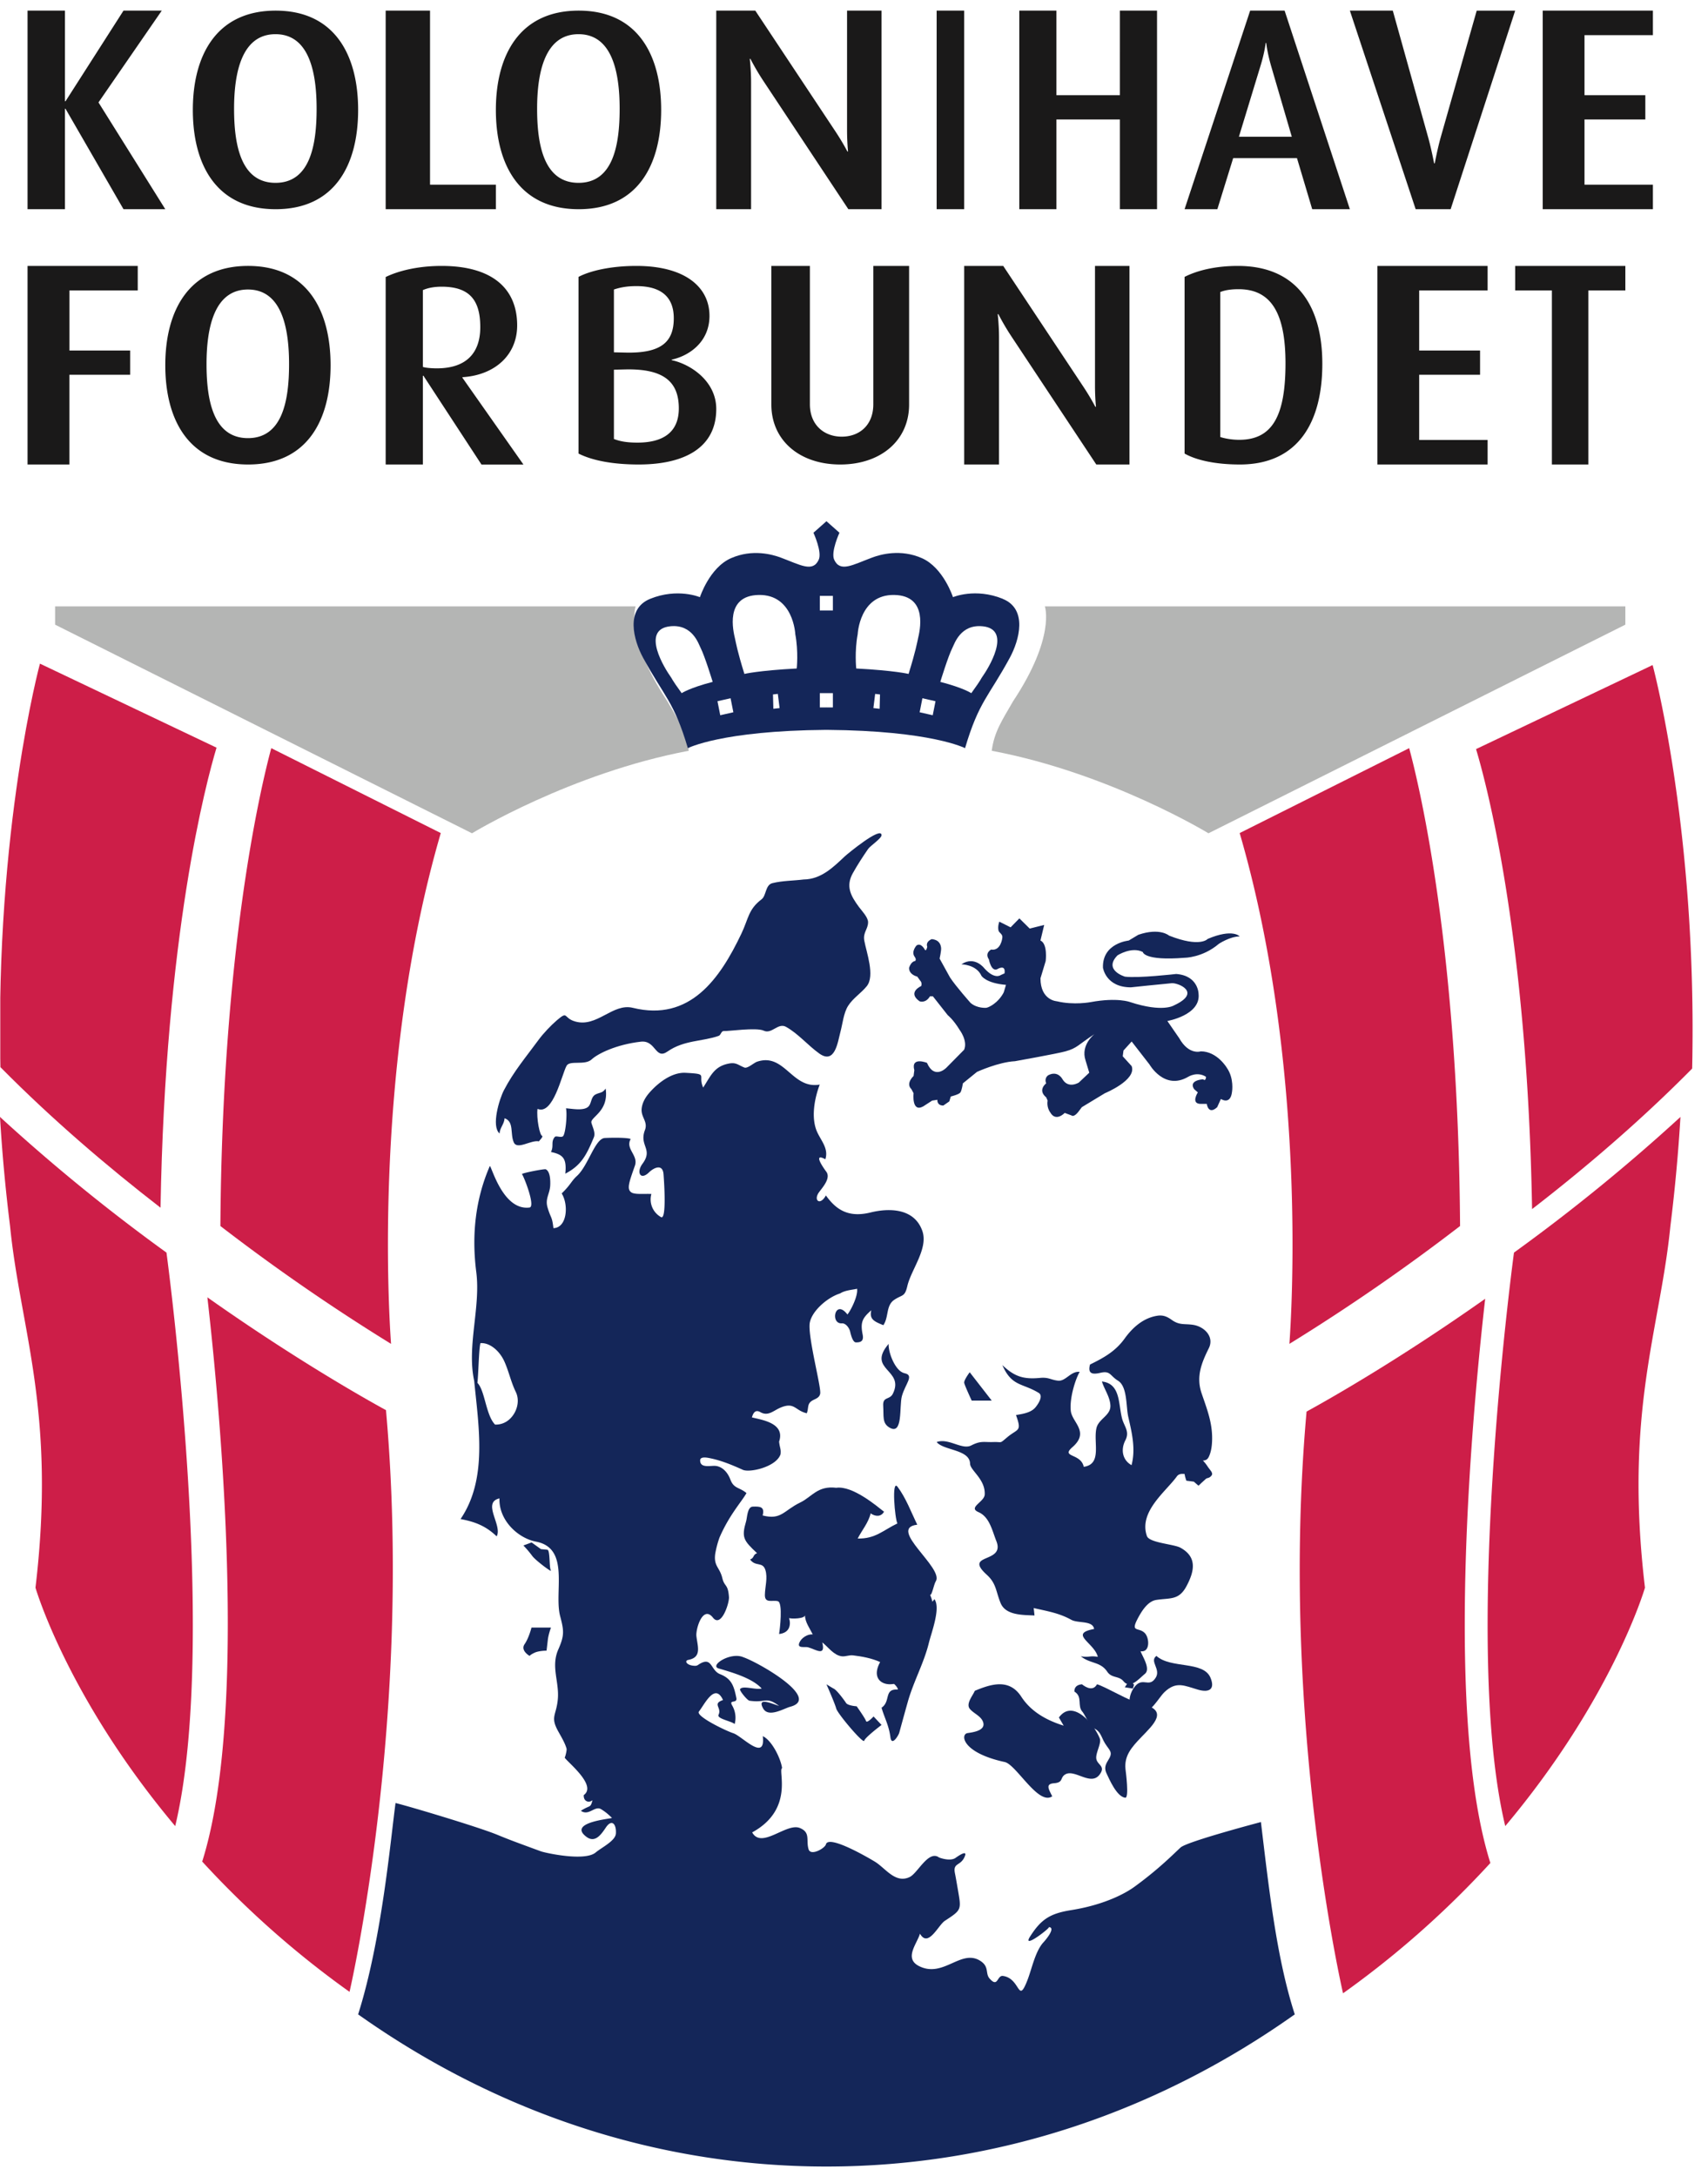 <?xml version="1.0" encoding="UTF-8"?> <svg xmlns="http://www.w3.org/2000/svg" width="62" height="79" viewBox="0 0 62 79"><defs><clipPath id="a"><path d="M.01 24.09h14.244V72.3H.01z"></path></clipPath></defs><path fill="#b4b5b4" d="M17.134 30.248S20.719 28.06 25 27.253c-.089-.696-.386-1.121-.773-1.795-1.549-2.337-1.155-3.448-1.155-3.448H2v.665l15.134 7.573M43.867 30.248S40.282 28.06 36 27.253c.089-.696.387-1.121.773-1.795 1.55-2.337 1.155-3.448 1.155-3.448H59v.665l-15.133 7.573"></path><path fill="#142659" d="M36.4 21.739c.91.37.604 1.494.255 2.139-.77 1.42-1.121 1.582-1.624 3.28 0 0-1.21-.634-5.014-.664h-.034c-3.803.03-5.014.664-5.014.664-.503-1.698-.854-1.86-1.624-3.28-.35-.645-.655-1.768.254-2.14.998-.406 1.808-.06 1.808-.06s.345-1.07 1.126-1.415c.78-.345 1.51-.133 1.805-.024.717.267 1.163.548 1.38.082.133-.283-.19-.982-.19-.982L30 18.92l.472.418s-.323.7-.19.982c.217.466.663.185 1.38-.082.295-.11 1.025-.321 1.805.024.78.346 1.126 1.415 1.126 1.415s.81-.346 1.808.06zm-10.53 3.013s-.285-.937-.44-1.237c-.073-.141-.29-.86-1.093-.782-1.117.11-.17 1.585-.004 1.817.092.128.002.045.412.612 0 0 .277-.19 1.125-.41zm.751 1.103l-.101-.509-.476.108.101.509zm1.678-.152l-.064-.515-.176.02.014.52zm.57-2.683s-.066-1.448-1.329-1.423c-1.246.024-.92 1.324-.857 1.595.036.157.072.41.338 1.271 0 0 .507-.123 1.9-.197 0 0 .067-.612-.052-1.246zm.89 2.66h.475v-.52h-.475zm0-3.52h.475v-.53h-.475zm2.185 3.048l-.176-.02-.064.515.226.025zm1.376-2.015c.064-.272.39-1.572-.857-1.596-1.263-.025-1.329 1.423-1.329 1.423-.119.634-.053 1.246-.053 1.246 1.394.074 1.9.197 1.9.197.267-.861.303-1.114.34-1.27zm.639 2.261l-.476-.108-.1.509.475.108zm1.707-2.72c-.803-.08-1.02.64-1.093.78-.155.301-.44 1.238-.44 1.238.848.22 1.125.41 1.125.41.41-.567.32-.484.412-.612.166-.232 1.112-1.706-.004-1.817z"></path><path fill="#142659" d="M29.996 26.129h.001v-1.03z"></path><path fill="#1a1919" d="M2.521 10.544v2.18h2.204v.88H2.52v3.257H1V9.653h4v.891H2.521M6 13.257c0-1.985.859-3.604 3.006-3.604S12 11.273 12 13.257c0 1.996-.847 3.604-2.994 3.604C6.859 16.861 6 15.253 6 13.257zm3-2.748c-1.225 0-1.503 1.394-1.503 2.708 0 1.303.243 2.687 1.504 2.687 1.26 0 1.492-1.384 1.492-2.687 0-1.314-.266-2.708-1.492-2.708zM15.371 13.64h-.021v3.221H14v-6.805c.464-.227 1.177-.403 2.03-.403 1.847 0 2.743.827 2.743 2.159 0 1.074-.81 1.807-1.987 1.88v.02L19 16.862h-1.523zm.66-3.233c-.292 0-.52.052-.681.124v2.788c.086.031.302.052.507.052 1.059 0 1.577-.547 1.577-1.497 0-.992-.4-1.467-1.404-1.467zM21 16.464v-6.413c.45-.235 1.21-.398 2.099-.398 1.777 0 2.655.774 2.655 1.813 0 .957-.75 1.455-1.37 1.588v.02c.674.143 1.616.754 1.616 1.772 0 1.394-1.135 2.015-2.816 2.015-.931 0-1.68-.142-2.184-.397zm2.102-6.078c-.322 0-.57.041-.817.123v2.28l.42.01c1.312.031 1.753-.398 1.753-1.247 0-.777-.463-1.166-1.356-1.166zm-.4 3.024l-.417.01v2.515c.236.092.492.132.856.132.878 0 1.5-.336 1.5-1.242 0-.967-.547-1.445-1.939-1.415zM30.5 16.861c-1.487 0-2.5-.886-2.5-2.175V9.653h1.399v5.022c0 .763.528 1.176 1.156 1.176.639 0 1.146-.413 1.146-1.176V9.653H33v5.033c0 1.289-1.013 2.175-2.5 2.175M39.795 16.861l-3.082-4.651a8.862 8.862 0 01-.473-.807h-.023s.047.409.047.838v4.62H35V9.653h1.417l2.906 4.38c.271.408.437.733.437.733h.023s-.035-.346-.035-.765V9.653H41v7.208h-1.205M43 16.464v-6.413c.463-.235 1.121-.398 1.934-.398 2.14 0 3.066 1.456 3.066 3.554 0 2.087-.854 3.654-2.994 3.654-.874 0-1.574-.152-2.006-.397zm1.962-5.966c-.276 0-.481.031-.666.102v5.264c.154.05.41.101.687.101 1.209 0 1.68-.875 1.68-2.779 0-1.822-.523-2.688-1.7-2.688zM50 16.861V9.653h4v.891h-2.484v2.18h2.21v.88h-2.21v2.367H54v.89h-4M57.656 10.544v6.317h-1.323v-6.317H55v-.89h4v.89h-1.344M4.483 7.594L2.378 3.948h-.021v3.646H1V.386h1.357v3.29h.021L4.483.386h1.389L3.575 3.718 6 7.594H4.483M7 3.99C7 2.005 7.859.386 10.006.386S13 2.005 13 3.99c0 1.996-.847 3.604-2.994 3.604C7.859 7.594 7 5.986 7 3.99zm3-2.749c-1.225 0-1.503 1.395-1.503 2.708 0 1.304.243 2.688 1.504 2.688 1.26 0 1.492-1.384 1.492-2.688 0-1.313-.266-2.708-1.492-2.708zM14 7.594V.386h1.61v6.318H18v.89h-4M18 3.99c0-1.985.859-3.604 3.006-3.604S24 2.005 24 3.99c0 1.996-.847 3.604-2.994 3.604C18.859 7.594 18 5.986 18 3.99zm3-2.749c-1.225 0-1.503 1.395-1.503 2.708 0 1.304.243 2.688 1.504 2.688 1.26 0 1.492-1.384 1.492-2.688 0-1.313-.266-2.708-1.492-2.708zM30.795 7.594l-3.082-4.652c-.272-.408-.473-.806-.473-.806h-.023s.047.408.047.838v4.62H26V.386h1.417l2.906 4.38c.271.408.437.733.437.733h.023s-.035-.346-.035-.765V.386H32v7.208h-1.205M34 7.594h1V.386h-1zM40.652 7.594V4.336h-2.304v3.258H37V.386h1.348v3.07h2.304V.386H42v7.208h-1.348M47.08 5.74h-2.316l-.574 1.854H43L45.38.386h1.251L49 7.594h-1.367zm-.929-3.31c-.156-.535-.187-.87-.187-.87h-.021s-.032.335-.199.87l-.772 2.534h1.92zM52.658 7.594h-1.27L49 .386h1.558l1.292 4.63c.115.42.208.913.208.913h.023s.092-.493.207-.912l1.316-4.63H55l-2.342 7.207M56 7.594V.386h4v.89h-2.483v2.18h2.208v.88h-2.208v2.368H60v.89h-4"></path><path fill="#142659" d="M36.275 33.456s-.065.164-.03.32c.022.094.168.13.138.276 0 0-.054.477-.405.417 0 0-.243.12-.081.358 0 0 .08.447.297.357 0 0 .324-.208.27.15l-.135.059s-.216.179-.594-.239c0 0-.35-.476-.837-.149 0 0 .54 0 .729.417 0 0 .162.269.89.328l-.08.268s-.108.239-.351.418c0 0-.146.117-.282.147 0 0-.33.031-.572-.177 0 0-.53-.596-.746-.924l-.378-.685s.065-.294.054-.387c-.012-.094-.043-.29-.34-.32 0 0-.232.082-.163.28 0 0-.037.188-.09.1 0 0-.132-.263-.298-.15 0 0-.204.22-.072.406 0 0 .085.105.018.16 0 0-.135 0-.216.239 0 0-.04.23.297.327l.108.15s.072.055.036.19c0 0-.522.226-.063.554 0 0 .216.09.378-.179h.108l.54.686s.199.152.432.536c0 0 .296.388.162.715l-.648.656s-.432.447-.702-.179c0 0-.594-.238-.459.268l-.027.209s-.297.268-.08.477l.08.149s-.08.715.351.477l.324-.21.189-.029s-.027.209.216.209l.216-.15.054-.178s.292-.071.346-.143c.055-.072.093-.334.093-.334l.513-.417s.783-.358 1.377-.387c0 0 1.529-.273 1.835-.358.432-.12.46-.24 1.054-.627 0 0-.514.389-.326.955l.135.447-.378.357s-.377.239-.593-.119c0 0-.162-.328-.513-.149 0 0-.162.09-.08.298 0 0-.325.239 0 .507l.053.119s-.054.238.108.447c0 0 .162.328.513 0l.243.09s.08.083.243-.12l.135-.179.836-.506s1.16-.477.972-.984l-.324-.357.027-.209.297-.328.648.835s.54.953 1.403.447c0 0 .324-.209.648 0 0 0 0 .178-.108.09 0 0-.54.029-.324.357l.135.119s-.27.417.108.417h.216s.054.417.378.12l.135-.299s.35.239.405-.268c0 0 .08-.477-.19-.864 0 0-.35-.596-.944-.596 0 0-.432.149-.783-.477l-.431-.625s1.214-.21 1.133-.984c0 0-.004-.663-.813-.723 0 0-1.387.16-1.859.097 0 0-.8-.234-.27-.774 0 0 .513-.328.918-.12 0 0 .034.328 1.519.209 0 0 .648 0 1.242-.507 0 0 .404-.268.755-.268 0 0-.243-.298-1.16.09 0 0-.27.328-1.404-.12 0 0-.331-.297-1.114-.03l-.35.21s-.963.09-.935.984c0 0 .097.714 1.015.714 0 0 1.134-.12 1.484-.15.222-.018 1.107.329.081.805 0 0-.405.269-1.592-.119 0 0-.459-.179-1.43 0 0 0-.612.12-1.232-.03 0 0-.594-.03-.594-.834l.189-.626s.08-.626-.19-.745l.136-.566-.526.132-.375-.37-.318.325-.41-.206M29.174 31.925c.63-.008 1.066-.438 1.495-.842.082-.077 1.317-1.1 1.331-.77.005.12-.408.388-.486.502-.197.286-.388.579-.557.882-.267.48-.07.828.222 1.225.098.133.332.374.332.552 0 .259-.192.37-.137.674.078.422.395 1.276.088 1.652-.206.254-.5.434-.677.714-.164.261-.199.653-.278.945-.096.358-.194 1.19-.765.785-.413-.294-.769-.726-1.212-.971-.287-.158-.517.278-.806.14-.27-.127-1.3.027-1.442.013-.106-.01-.108.144-.193.175-.581.208-1.258.149-1.857.568-.453.317-.416-.419-.97-.356-.897.102-1.568.44-1.784.642-.248.233-.797.019-.913.235-.177.33-.487 1.801-1.053 1.562-.045.318.081 1.003.18.984-.008.076-.086.132-.13.195-.282-.06-.783.319-.91.04-.143-.315.02-.753-.336-.879-.01.209-.172.345-.182.554-.31-.267-.006-1.257.159-1.572.357-.686.809-1.215 1.262-1.834.167-.227.447-.522.661-.705.423-.36.22-.083.66.044.796.232 1.363-.676 2.096-.495 2.073.51 3.161-1.052 3.944-2.7.258-.545.247-.875.73-1.24.173-.13.132-.52.39-.585.369-.092.762-.087 1.138-.134M32.257 48.782c-.017.321.249.999.575 1.065.37.074.032.38-.093.83-.103.37.05 1.457-.463 1.136-.256-.161-.192-.396-.216-.783-.021-.348.235-.202.352-.44.435-.888-.964-.857-.155-1.808M27.684 55.011c.68.175.761-.18 1.371-.474.417-.201.62-.614 1.3-.531.597-.083 1.466.66 1.735.869-.111.197-.322.176-.486.06-.079.34-.314.607-.47.913.643.016.927-.303 1.442-.548-.091-.156-.22-1.628.005-1.33.308.411.492.92.716 1.376-1.11.126.991 1.578.669 2.06-.064.096-.144.54-.204.48.304.75-.045.821-.31 1.573-.091.258-.203.583-.43.762-.231.181-.09.395.071.309-.25.893-1.685.784-1.144-.198-.294-.137-.662-.205-.984-.243-.139-.017-.277.05-.407.034-.294-.036-.497-.34-.71-.505.13.53-.228.258-.517.177-.11-.03-.403.055-.316-.162.069-.174.293-.324.488-.304-.106-.217-.283-.448-.283-.7 0 .133-.49.139-.576.107.072.234.028.537-.364.578.028-.15.145-1.136-.043-1.19-.19-.055-.476.094-.472-.228.004-.295.11-.618.017-.91-.1-.31-.358-.103-.553-.377.162-.06.089-.168.251-.23-.49-.462-.572-.565-.394-1.166.036-.12.04-.516.238-.523.27-.01.442.002.36.321"></path><path fill="#142659" d="M33.308 59.698c.132-.585.227-1.19.612-1.648.234.322-.111 1.214-.201 1.582-.18.737-.558 1.406-.764 2.137-.107.378-.21.756-.314 1.134-.02.077-.272.512-.319.158-.058-.443-.217-.7-.322-1.072.343-.228.074-.693.591-.658.012-.073-.187-.288-.254-.258.257-.551.55-.959.97-1.375M31.097 61.938s.306.43.339.533c.032.103.274-.164.274-.164l.29.308s-.597.45-.629.573c-.032.124-.968-.983-1.016-1.168-.048-.184-.355-.881-.355-.881s.161.102.274.164c.113.061.371.41.436.512.064.103.387.123.387.123M26.983 60.157c.532.18 2.847 1.495 1.704 1.797-.228.06-.794.415-.988.057-.22-.408.276-.186.582-.086-.491-.364-.464-.099-1.076-.19-.078-.011-.37-.369-.341-.417.089-.149.563.033.785-.025-.33-.365-1.02-.571-1.56-.728-.352-.103.43-.612.894-.408M19.293 59.08H20s-.091.243-.114.445l-.046.393s-.273 0-.433.074c-.16.074-.182.117-.182.117s-.342-.191-.183-.425c.16-.233.251-.605.251-.605M19 56.1l.297-.11.339.243.233.022c.105.011.063.652.127.751.063.1-.572-.375-.678-.53a3.884 3.884 0 00-.318-.375M20.545 40.231c.21.013.608.096.791-.043.148-.112.098-.371.29-.463.174-.083.234-.037.359-.21.125.842-.575 1.035-.516 1.246.047.169.155.362.086.528-.27.646-.455 1.012-1.035 1.315.059-.56-.087-.695-.52-.787.113-.23-.013-.36.137-.544.049-.06.227.037.3-.029.091-.082.16-.784.108-1.013M39.567 49.532c.497-.244.922-.477 1.258-.944.296-.411.685-.749 1.185-.827.21-.032.352.029.523.15.28.202.46.133.773.18.413.062.78.434.573.85-.267.538-.466 1.033-.261 1.636.188.554.387 1.045.382 1.65-.002.216-.025.443-.114.641-.11.246-.293.076-.424.222-.089.098-.017.323-.134.395-.18.112-.467-.091-.61.11-.398.551-1.39 1.279-1.086 2.162.087.25.976.292 1.218.425.61.336.513.845.219 1.396-.28.523-.595.42-1.1.5-.319.05-.546.434-.688.711-.242.475.059.27.276.493.172.178.195.715-.155.656.065.188.378.644.155.825-.22.178-.527.564-.774.266-.17-.205-.425-.102-.59-.346-.252-.375-.615-.28-.959-.56.314.053.303-.032.616.02-.124-.513-1.07-.836-.134-1.011-.05-.318-.582-.197-.83-.334-.446-.248-.877-.313-1.364-.426.012.09.021.18.03.27-.392-.022-1.041.009-1.23-.45-.177-.43-.151-.71-.504-1.03-.865-.788.675-.398.351-1.216-.158-.399-.25-.881-.652-1.057-.39-.17.215-.365.228-.638.027-.558-.525-.872-.532-1.12-.014-.52-.958-.474-1.213-.784.428-.158.92.294 1.254.123.355-.182.461-.112.805-.124.343-.011.208.073.507-.177.384-.321.535-.187.314-.803.233-.041.54-.079.707-.28.112-.135.291-.42.117-.525-.599-.364-.976-.224-1.319-1.007.441.415.76.52 1.362.464.327-.03.38.067.656.1.281.034.467-.358.79-.318-.124.192-.375.903-.324 1.412.041.42.699.762.058 1.321-.434.38.307.209.413.712.68-.095.338-.893.462-1.41.08-.332.517-.452.505-.81-.012-.317-.218-.584-.308-.877.675.076.595.8.727 1.327.075.303.293.482.124.808-.174.336-.108.716.224.902.156-.587.013-1.178-.118-1.752-.086-.373-.027-1.1-.372-1.313-.3-.186-.27-.373-.645-.286-.26.06-.468.052-.372-.302"></path><path fill="#142659" d="M43.236 53.182s.27-.216.284-.272c.014-.057.227.181.312.317.085.136.227.239.142.34-.085.103-.142.069-.199.114-.057.045-.27.25-.27.25l-.17-.148-.27-.034s-.113-.283-.042-.363c.071-.08.213-.204.213-.204M41.977 60.109c.522.474 1.706.17 1.964.794.169.408-.036.55-.451.432-.49-.14-.785-.32-1.213.081-.233.22-.5.802-.894.749-.505-.07-.426-.59-.24-.874.318-.485.557.022.812-.397.188-.308-.24-.59.022-.785"></path><path fill="#142659" d="M39.82 61.139c.265.065 1.218.633 1.589.71 1.059.216.46.752.016 1.213-.363.377-.618.678-.57 1.157.01.085.14 1.057-.01 1.038-.31-.037-.581-.68-.676-.879-.084-.175-.056-.304.053-.474.198-.307.062-.346-.11-.619-.155-.248-.146-.49-.53-.593.038.01-.239-.5-.284-.548-.21-.223.017-.55-.298-.74-.006-.15.084-.249.274-.265.17.136.414.246.547 0"></path><path fill="#142659" d="M35.386 61.375c.58-.24 1.247-.462 1.686.214.367.564.945.866 1.54 1.052a12.506 12.506 0 01-.173-.297c.496-.684 1.266.219 1.482.761.068.17-.142.505-.128.713.017.254.365.276.12.602-.319.421-.897-.208-1.24-.012-.208.12-.055.295-.411.323-.324.025-.192.218-.067.475-.504.346-1.303-1.153-1.724-1.245-1.558-.339-1.614-1.008-1.35-1.05.162-.025.65-.079.572-.377-.062-.238-.35-.331-.49-.504-.15-.186.113-.484.183-.655M41.005 60.984l.161.17-.044.14-.292-.046.175-.264M35.2 49.812l.8 1.03h-.727s-.255-.546-.272-.645c-.017-.099.2-.385.2-.385"></path><path fill="#142659" d="M42.854 67.064c-.237.218-.78.774-1.652 1.409-.046.033-.792.62-2.321.864-.77.123-1.092.336-1.489.958-.32.502.77-.338.679-.343.283.017-.153.51-.185.544-.308.327-.43.976-.593 1.39-.35.893-.24-.069-.884-.16-.222-.031-.176.446-.486.096-.17-.191.004-.437-.355-.654-.694-.418-1.325.637-2.2.204-.567-.28-.082-.808.027-1.18.299.527.666-.313.903-.467.624-.408.599-.396.467-1.165-.033-.19-.064-.378-.102-.567-.073-.368.18-.261.33-.546.204-.387-.29-.016-.32.003-.218.133-.653-.042-.603-.037-.383-.24-.757.582-1.048.722-.519.248-.873-.313-1.253-.55-.18-.111-1.691-1.004-1.788-.635-.038.143-.55.434-.629.18-.101-.33.081-.609-.315-.773-.489-.204-1.391.78-1.733.158 1.543-.841.923-2.266 1.086-2.33-.048-.356-.374-1.013-.701-1.163.112.954-.75.001-1.065-.104-.302-.1-1.382-.626-1.253-.79.211-.27.58-1.061.874-.418-.405.144-.033.269-.162.537-.07.144.476.231.585.336a.885.885 0 00-.09-.674c-.137-.233.197-.054.151-.276-.09-.437-.171-.695-.592-.862-.33-.132-.288-.595-.676-.407-.157.077-.129.121-.308.099-.239-.03-.314-.182-.165-.21.498-.095.332-.492.291-.864-.028-.258.234-1.135.602-.668.3.38.597-.533.58-.75-.036-.491-.16-.353-.241-.687-.097-.4-.317-.425-.258-.88a3.58 3.58 0 01.156-.592c.36-.83.8-1.294.979-1.614-.258-.217-.46-.155-.584-.49-.087-.232-.257-.447-.505-.492-.185-.034-.593.105-.593-.205 0-.164.304-.09.38-.074.401.083.795.247 1.17.417.247.112 1.213-.103 1.368-.564.024-.192-.027-.22-.052-.46.231-.68-.642-.79-.987-.879.05-.173.13-.292.309-.19.278.158.468-.051.714-.158.53-.23.532.098.969.198.069-.176.017-.305.14-.417.113-.104.317-.11.347-.3.037-.236-.416-1.917-.386-2.499.022-.439.619-.982 1.112-1.135.176-.118.48-.133.612-.169.043.264-.243.815-.35.934-.45-.585-.637.352-.2.322.13-.009.255.145.295.284.019.08.089.404.212.407.219.006.288-.08.244-.295-.09-.449.007-.6.316-.87-.077.325.103.406.438.541.203-.3.087-.71.394-.92.294-.198.382-.095.476-.5.138-.597.767-1.363.545-2-.291-.834-1.21-.837-1.878-.672-.782.193-1.237-.076-1.623-.618-.213.389-.463.176-.25-.116.123-.17.438-.509.265-.744-.169-.229-.468-.69-.035-.453.136-.417-.204-.718-.332-1.075-.181-.502-.053-1.156.128-1.636-1.01.179-1.269-1.165-2.272-.831-.119.039-.348.257-.463.212-.228-.09-.298-.193-.553-.146-.54.099-.66.436-.943.873-.21-.47.22-.489-.642-.535-.494-.025-.992.359-1.31.722-.142.162-.265.367-.282.593-.023.303.236.459.12.763-.219.577.312.685-.09 1.225-.229.309-.073.613.235.313.177-.172.498-.328.53.064.028.357.11 1.681-.094 1.556a.734.734 0 01-.347-.838c-.248-.013-.592.027-.721-.054-.184-.117-.092-.361.124-.976.131-.376-.359-.607-.154-.966-.136-.06-.76-.046-.94-.036-.355.019-.6 1.005-1.012 1.379-.206.187-.233.328-.553.633.26.417.196 1.25-.3 1.26-.05-.443-.089-.335-.211-.742-.1-.332.082-.497.095-.814.007-.157.006-.5-.163-.58-.046-.021-.81.126-.863.171.103.168.494 1.19.273 1.217-.96.12-1.37-1.48-1.439-1.508-.533 1.226-.662 2.529-.492 3.854.163 1.276-.35 2.69-.076 3.944 0 .07.094.137.115.086.04-.279.05-1.215.111-1.453.335-.027.702.275.881.69.16.368.226.715.404 1.083.164.34.028.767-.241 1a.73.73 0 01-.512.183c-.378-.384-.366-1.467-.758-1.589.16 1.653.492 3.569-.495 5.018.523.099.913.247 1.311.628.219-.397-.547-1.228.102-1.378-.031.786.665 1.444 1.326 1.57 1.25.239.645 1.823.876 2.703.139.529.16.697-.066 1.209-.28.633.045 1.179-.02 1.827-.058.579-.279.62.02 1.154.103.186.242.416.299.622.016.061-.059.345-.07.321.074.147 1.191 1.009.695 1.363-.019.214.17.306.316.187-.077.298-.077.162-.421.384.287.202.504-.194.73-.06.158.095.27.192.399.32-.047.031-1.63.162-.925.687.316.235.537-.095.704-.342.213-.317.384-.129.363.22-.017.268-.517.506-.734.688-.398.336-1.84.012-1.984-.04-1.061-.388-1.212-.448-1.594-.605-.687-.281-3.177-1.026-3.687-1.15-.182 1.345-.498 4.959-1.358 7.672 4.936 3.499 10.76 5.523 16.999 5.523 6.24 0 12.065-2.023 17.001-5.523-.664-2.047-.942-4.594-1.229-6.981 0 0-2.682.706-2.917.924"></path><path fill="#cd1e48" d="M53.912 47.145c-3.168 2.237-5.723 3.678-6.484 4.095-.995 11.142 1.324 21.116 1.324 21.116a34.09 34.09 0 005.348-4.73c-.696-2.209-.93-5.389-.93-8.65 0-4.656.472-9.462.742-11.831M61.425 38.789c.19-8.658-1.435-14.648-1.435-14.648l-6.41 3.051c.378 1.256 1.863 6.8 2.034 16.698 1.923-1.486 3.937-3.204 5.811-5.101M51.153 27.158L45 30.24c2.424 8.32 1.9 17.229 1.805 18.542A72.718 72.718 0 0053 44.504c-.065-9.974-1.438-15.825-1.847-17.346"></path><path fill="#cd1e48" d="M61 40.545a67.077 67.077 0 01-6.043 4.924c-.107.802-1.877 14.311-.317 20.818 3.92-4.669 5.072-8.655 5.072-8.655-.759-6.4.544-9.34.922-13.117.17-1.364.29-2.69.366-3.97"></path><g clip-path="url(#a)"><path fill="#cd1e48" d="M7.528 47.093c3.168 2.237 5.722 3.679 6.483 4.095.996 11.142-1.323 21.116-1.323 21.116a34.097 34.097 0 01-5.348-4.73c.696-2.208.929-5.388.929-8.65 0-4.656-.471-9.461-.741-11.83"></path></g><g clip-path="url(#a)"><path fill="#cd1e48" d="M.015 38.737C-.174 30.08 1.45 24.09 1.45 24.09l6.41 3.05c-.377 1.256-1.863 6.8-2.033 16.699-1.923-1.487-3.937-3.205-5.812-5.102"></path></g><g><path fill="#cd1e48" d="M9.847 27.158L16 30.24c-2.424 8.32-1.9 17.229-1.805 18.542A72.768 72.768 0 018 44.504c.065-9.974 1.438-15.825 1.847-17.346"></path></g><g><path fill="#cd1e48" d="M0 40.545a67.046 67.046 0 006.043 4.924c.107.802 1.877 14.311.317 20.818-3.92-4.669-5.072-8.655-5.072-8.655.759-6.399-.544-9.339-.922-13.117-.17-1.364-.29-2.69-.366-3.97"></path></g></svg> 